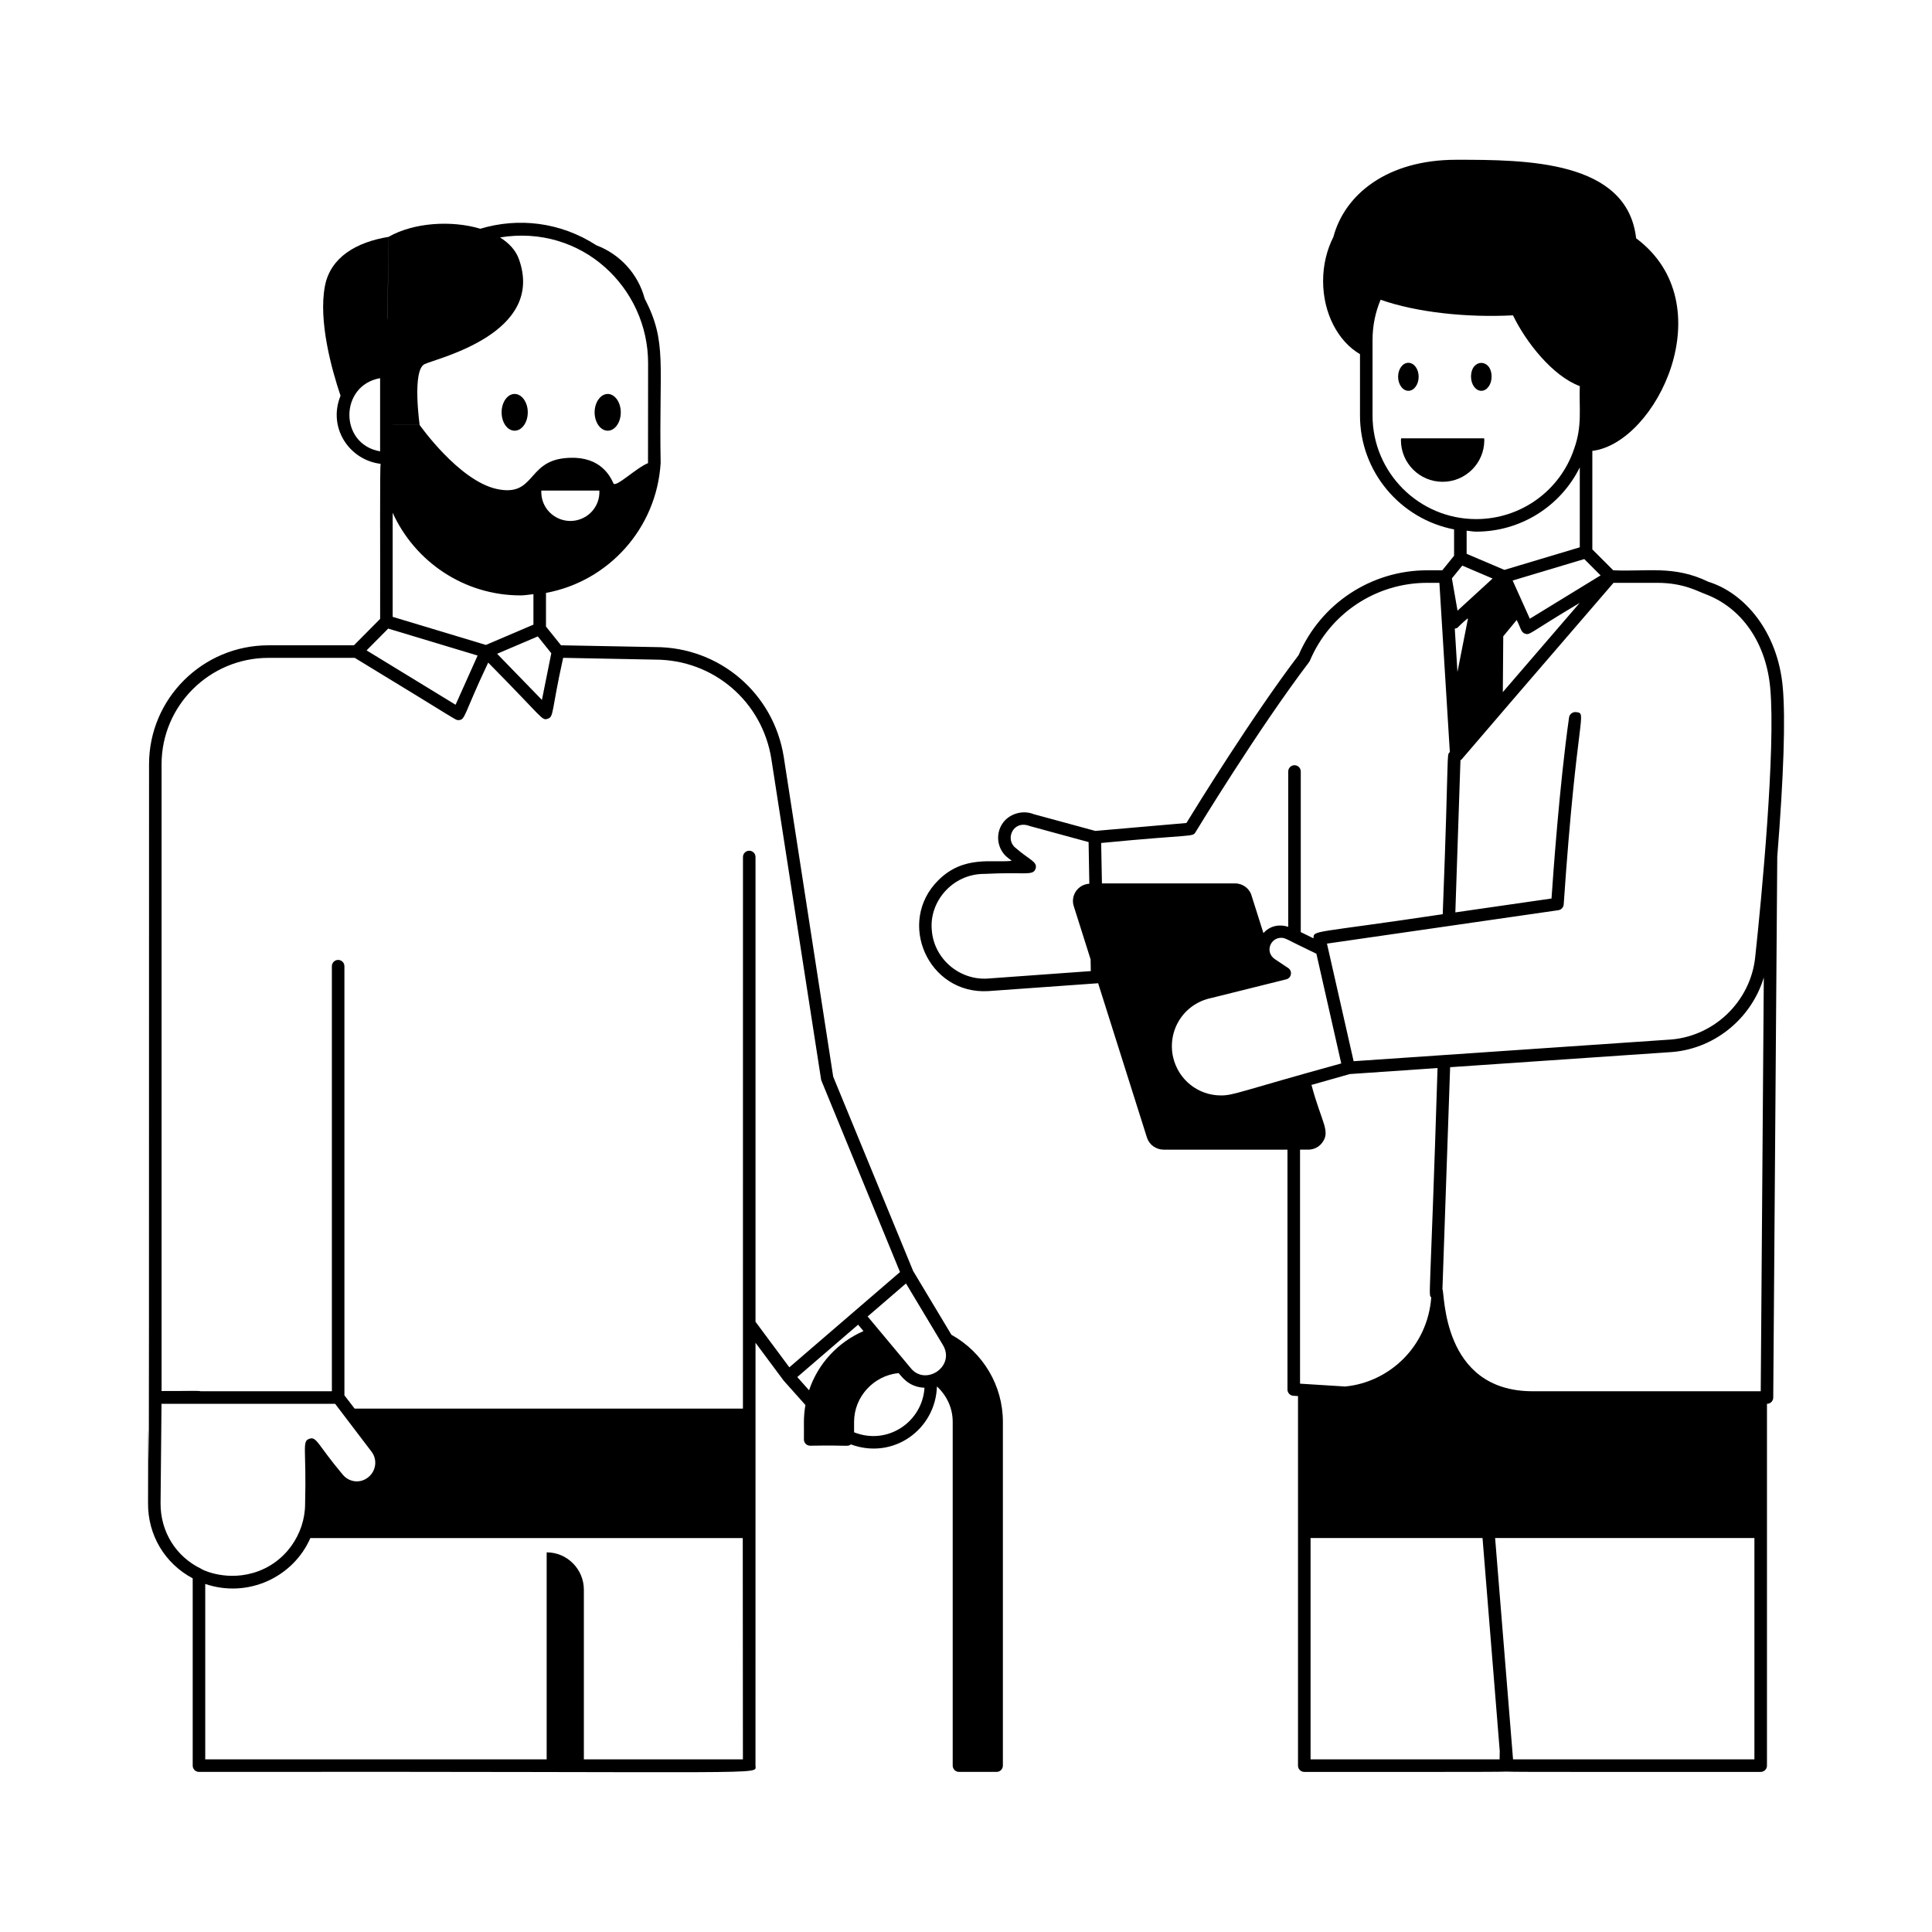 <svg xmlns="http://www.w3.org/2000/svg" width="1200pt" height="1200pt" viewBox="0 0 1200 1200"><path d="m920.07 242.74c3.5 0 6.383-3.91 6.383-8.75 0-11.453-12.77-11.449-12.77 0 0 4.836 2.887 8.75 6.387 8.75z"></path><path d="m874.77 242.74c3.5 0 6.383-3.91 6.383-8.75 0-4.84-2.883-8.648-6.383-8.648s-6.383 3.812-6.383 8.648c0 4.836 2.883 8.75 6.383 8.75z"></path><path d="m921.82 272.25h-51.566c-0.016 0.375-0.113 0.73-0.113 1.109 0 14.301 11.594 25.895 25.895 25.895 14.301 0 25.895-11.594 25.895-25.895 0.004-0.379-0.094-0.734-0.109-1.109z"></path><path d="m1107.3 426.81c-3.07-34.52-23.797-58.559-46.168-65.441-21.441-10.445-38.504-6.148-59.117-7.152l-12.988-12.988v-61.18c39.805-4.742 82.004-91.188 27.203-132.05-5.492-48.621-68.66-48.762-111.73-48.762-42.793 0-69.234 21.402-76.305 47.922-4.008 7.894-6.391 17.27-6.391 27.371 0 20.215 9.41 37.582 22.91 45.445v38.086c0 35.086 25.203 64.336 58.441 70.766v16.367l-7.312 9.02h-9.367c-34.805 0-66.137 20.668-79.863 52.664-28.902 38.078-63.352 93.91-69.703 104.3l-56.594 4.918-38.25-10.398c-6.848-2.793-15.508-0.289-19.57 6.035-4.488 6.902-2.883 16.199 3.606 21.133l2.32 1.805c-11.941 1.406-29.703-3.711-45.574 12.016-26.203 25.945-6.422 71 30.82 68.914 1.566-0.113 70.656-5.055 68.406-4.894l30.371 96.02c1.469 4.391 5.644 7.336 10.395 7.336h76.832v148.99c0 2.039 1.574 3.734 3.613 3.887l2.93 0.184v229.54c0 2.152 1.742 3.894 3.894 3.894 26.797-0.035 123.11 0.145 125.61-0.188 2.531 0.352 84.953 0.113 157.88 0.188 2.152 0 3.894-1.742 3.894-3.894l0.004-224.73c2.137 0 3.883-1.727 3.894-3.867l2.496-335.91c4.019-50.426 5.172-85.879 3.418-105.34zm-13.676 437.32h-141.69c-56.828 0-54.441-61.742-56.008-63.324l4.773-137.95 135.57-9.27c27.77-1.281 51.449-20.512 59.262-46.461zm-34.996-495.38v0.004h0.008c0.16 0.02 0.242 0.184 0.41 0.184 22.844 8.492 37.988 30.395 40.492 58.57 3.394 37.641-5.316 129.64-9.344 166.93-2.906 27.988-26.238 50.07-54.371 51.371l-195.06 13.332c-0.379-1.676-17.07-75.301-16.559-73.043l75.52-10.906c0.012 0 0.02 0.016 0.035 0.016h0.129c0.059 0 0.094-0.059 0.148-0.062l67.879-9.801c1.828-0.266 3.219-1.773 3.332-3.613 8.18-119.95 14.957-118.39 7.731-119.43-2.07-0.242-4.109 1.172-4.406 3.309-5.957 41.961-9.961 98.59-10.898 112.47l-59.734 8.621 3.176-94.523c3.172-2.891-17.531 20.352 95.07-110.17h27.203c16.105 0 24.965 5.227 29.242 6.742zm-225.55 291.77c-63.07 17.387-66.703 19.875-74.703 19.875-14.223 0-26.441-9.727-29.707-23.629-3.789-16.48 6.297-33.363 23.949-36.953 1.59-0.395 49.555-12.344 46.289-11.527 3.273-0.812 4.023-5.144 1.219-7.023l-8.348-5.57c-6.195-4.312-2.844-13.195 3.973-13.195 2.922 0 2.875 0.852 21.887 9.875 0.348 1.566 16.438 72.547 15.441 68.148zm100.62-265.31 8.355-10.121c2.594 5.023 2.539 7.699 5.312 8.551 3.019 0.926 2.461-0.531 33.809-19.176l-47.742 55.426zm-22.148-11.094 0.18 0.34-6.481 32.941-1.652-26.902c2.644-0.684 0.355 0.051 7.953-6.379zm38.656 0.18-10.676-23.719 44.484-13.332 10.137 10.137zm-97.699-126.23v-46.914c0-8.734 1.738-17.176 5.004-24.977 22.355 7.867 53.422 11.176 82.238 9.691 8.066 16.758 24.656 37.73 41.484 43.969-0.504 13.887 1.641 24.676-3.531 38.957-8.75 26.102-33.199 43.633-60.832 43.633-35.492 0-64.363-28.867-64.363-64.359zm64.363 72.152c27.676 0 52.402-15.75 64.363-39.898v49.621l-46.836 14.031-23.445-9.977v-14.379c1.98 0.168 3.891 0.602 5.918 0.602zm-8.637 21.094c1.59 0.676 20.434 8.699 18.84 8.02l-21.77 19.961-3.508-20.043zm-165.69 165.6c0.379-0.633 38.914-64.059 70.527-105.64 0.191-0.25 0.344-0.523 0.473-0.805 0.055-0.113 0.113-0.219 0.16-0.336 12.465-29.234 41.031-48.121 72.777-48.121h7.555l6.481 105.11c-2.176 2.371-0.371-3.992-4.414 100.71-80.938 12.152-80.203 9.715-80.266 14.984l-7.906-3.863v-99.758c0-2.152-1.742-3.894-3.894-3.894s-3.894 1.742-3.894 3.894v96.484c-6.074-1.895-11.477-0.418-15.41 3.859l-7.328-23.145c-1.246-4.527-5.488-7.691-10.297-7.691h-82.676c-0.027-1.57-0.496-26.703-0.469-25.105 57.035-5.543 56.668-3.543 58.582-6.695zm-129.4 90.91c-17.418 0.965-33.078-12.395-34.395-30.09-1.707-17.57 12.707-34.941 32.586-34.941h0.305c24.836-1.32 30.023 1.449 31.566-3.219 1.438-4.359-3.965-5.512-12.352-12.883-6.816-5.18-1.715-17.648 8.719-13.621l36.574 9.969c0.027 1.57 0.484 27.5 0.453 25.852-7.445 0.543-11.707 7.641-9.672 13.93l10.461 33.074 0.121 7.277zm199.47 106.24c3.484 0 6.66-1.613 8.707-4.422 5.238-7.152-0.539-12.473-6.738-35.773l23.805-6.75 54.496-3.727c-4.676 148.65-5.809 140.06-3.91 142.48-2.344 30.938-26.457 52.77-53.52 55.316-1.598-0.102-29.547-1.855-27.98-1.758v-145.37zm1.402 378.71v-137.46h106.81c0.125 1.562 11.016 136.24 10.695 132.29l-0.09 5.168zm125.76 0-11.133-137.46h161.05v137.46z"></path><path d="m377.51 267.52c4.383 0 8.07-5.07 8.07-11.414 0-6.227-3.688-11.414-8.07-11.414-4.496 0-8.184 5.188-8.184 11.414 0 6.344 3.688 11.414 8.184 11.414z"></path><path d="m311.56 256.1c0 6.34 3.574 11.414 8.07 11.414 4.496 0 8.184-5.07 8.184-11.414 0-6.227-3.688-11.414-8.184-11.414-4.496 0.004-8.07 5.188-8.07 11.414z"></path><path d="m119.69 980.33v116.33c0 2.152 1.742 3.894 3.894 3.894 361.05-0.43 345.66 2.215 345.66-3.902 0-1.672 0.023-264.47 0.023-262.63 1.781 2.387 13.117 17.633 17.488 23.512l13.504 15.141c-1.426 8.355-0.758 12.398-0.934 21.387 0 2.152 1.742 3.894 3.894 3.894 25.469-0.441 22.789 0.773 25.312-0.801 26.473 9.727 52.598-9.418 53.406-36.016 6.168 5.676 9.805 13.477 9.805 22.008v213.51c0 2.152 1.742 3.894 3.894 3.894h23.375c2.152 0 3.894-1.742 3.894-3.894l0.004-213.5c0-22.539-12.258-43.145-31.992-54.133l-23.742-39.57-49.664-120.71-30.699-198.56c-6.269-39.562-39.875-68.273-79.906-68.273-80.098-1.527-52.465-0.996-58.441-1.098l-9.344-11.645v-20.898c38.656-7.133 68.75-39.914 71.219-80.754-1.137-61.812 4.211-74.805-9.926-102.08-4.078-15.285-15.324-27.523-29.957-33.066-22.551-14.586-48.613-17.344-72.125-10.293-17.895-5.375-41.355-3.84-56.867 4.969l-0.812 50.902c-0.023 0.07-0.051 0.137-0.074 0.203l0.855-51.039c-20.258 3.273-36.156 12.781-39.586 30.391-4.219 21.773 4.156 51.977 9.668 68.312-8.102 19.883 5.5 39.957 24.863 42.277 0.004 0.094 0.008 0.191 0.016 0.285-0.52 2.508-0.184 53.355-0.289 96.027l-16.277 16.41h-53.066c-40.91 0-74.188 33.141-74.188 73.875 0.043 709.22-0.391 288.16-0.625 458.93-0.156 19.906 10.449 37.516 27.742 46.719zm242.96 112.44v-105.34c0-12.84-10.402-23.242-23.105-23.242v128.58l-212.07 0.004v-108.95c26.727 9.047 54.785-4.375 65.285-28.504h268.58l0.094 137.46zm222.95-257.46c8.102 13.293-10.758 25.957-19.996 14.359-1.332-1.594-13.207-15.812-11.871-14.219l-14.832-17.762 23.824-20.512c0.934 1.566 24.363 40.613 22.875 38.133zm-90.402 20.008c1.621-1.395 40.133-34.555 37.785-32.535l3.328 3.984c-16.145 7.047-28.336 20.43-33.785 36.766zm35.285 34.309v-6.465c0-15.672 12.254-28.824 27.625-30.301 1.559 1.387 5.66 8.672 16.109 9.094-1.312 21.188-22.863 35.941-43.734 27.672zm-196.45-494.34 8.383 10.453-5.82 28.984-27.828-28.648zm2.184-90.598h36.07c0.469 10.777-8.117 18.891-18.035 18.891-9.938 0-18.5-8.133-18.035-18.891zm66.324-79.191c0 1.559-0.055 66.273-0.051 62.172-7.148 2.777-20.203 15.523-21.5 12.539-2.766-6.348-10.035-17.91-30.727-15.582-22.98 2.59-18.09 24.117-41.625 19.113-23.645-5.113-48.035-39.832-48.035-39.832h-16.688v-0.035h16.727s-4.824-34.047 3.121-37.738c7.945-3.688 75.027-19.043 58.547-65.168-1.984-5.551-6.199-10.035-11.75-13.496 50.891-8.312 91.98 31.355 91.98 78.027zm-166.45 9.395v45.445c-25.648-4.422-25.246-41.078 0-45.445zm87.273 134.92c2.715 0 5.297-0.527 7.953-0.773v18.93l-29.531 12.609c-1.57-0.473-61.105-18.418-57.902-17.449v-64.648c13.711 30.219 44.145 51.332 79.48 51.332zm-82.258 20.613c5.242 1.578 58.602 17.664 55.543 16.742l-13.684 30.566-55.285-33.77zm-140.76 84.27c0-36.434 29.785-66.082 66.395-66.082h53.602c65.547 39.793 62.285 38.648 64.371 38.648 4.453 0 3.051-3.141 18.504-35.711 34.508 34.898 33.121 36.008 36.832 34.926 4.129-1.227 2.258-4.336 9.727-37.867 5.84 0.102-21.16-0.434 57.113 1.098 36.176 0 66.547 25.949 72.207 61.684l30.941 199.43 48.961 119.27c-2.023 1.742-71.199 61.309-68.723 59.18l-21.023-28.301v-288.68c0-2.152-1.742-3.894-3.894-3.894s-3.894 1.742-3.894 3.894c0 14.945-0.02 282.4-0.023 342.61h-241.2l-6.324-8.238-0.004-266.54c0-2.152-1.742-3.894-3.894-3.894s-3.894 1.742-3.894 3.894v264.02l-81.469-0.004c-1.59-0.461-6.023-0.113-24.305-0.152zm-0.035 397.24h107.84l22.66 29.785c3.578 4.734 2.859 11.52-1.688 15.484-4.914 4.434-12.387 3.676-16.453-1.539-15.434-18.355-16.02-23.664-20.547-22.008-4.754 1.637-1.707 5.82-2.625 40.461 0 18.727-12.426 37.16-32.379 42.871-18.52 5.332-33.473-2.996-31.914-2.465-15.848-7.496-25.613-23.145-25.477-40.84z"></path></svg>